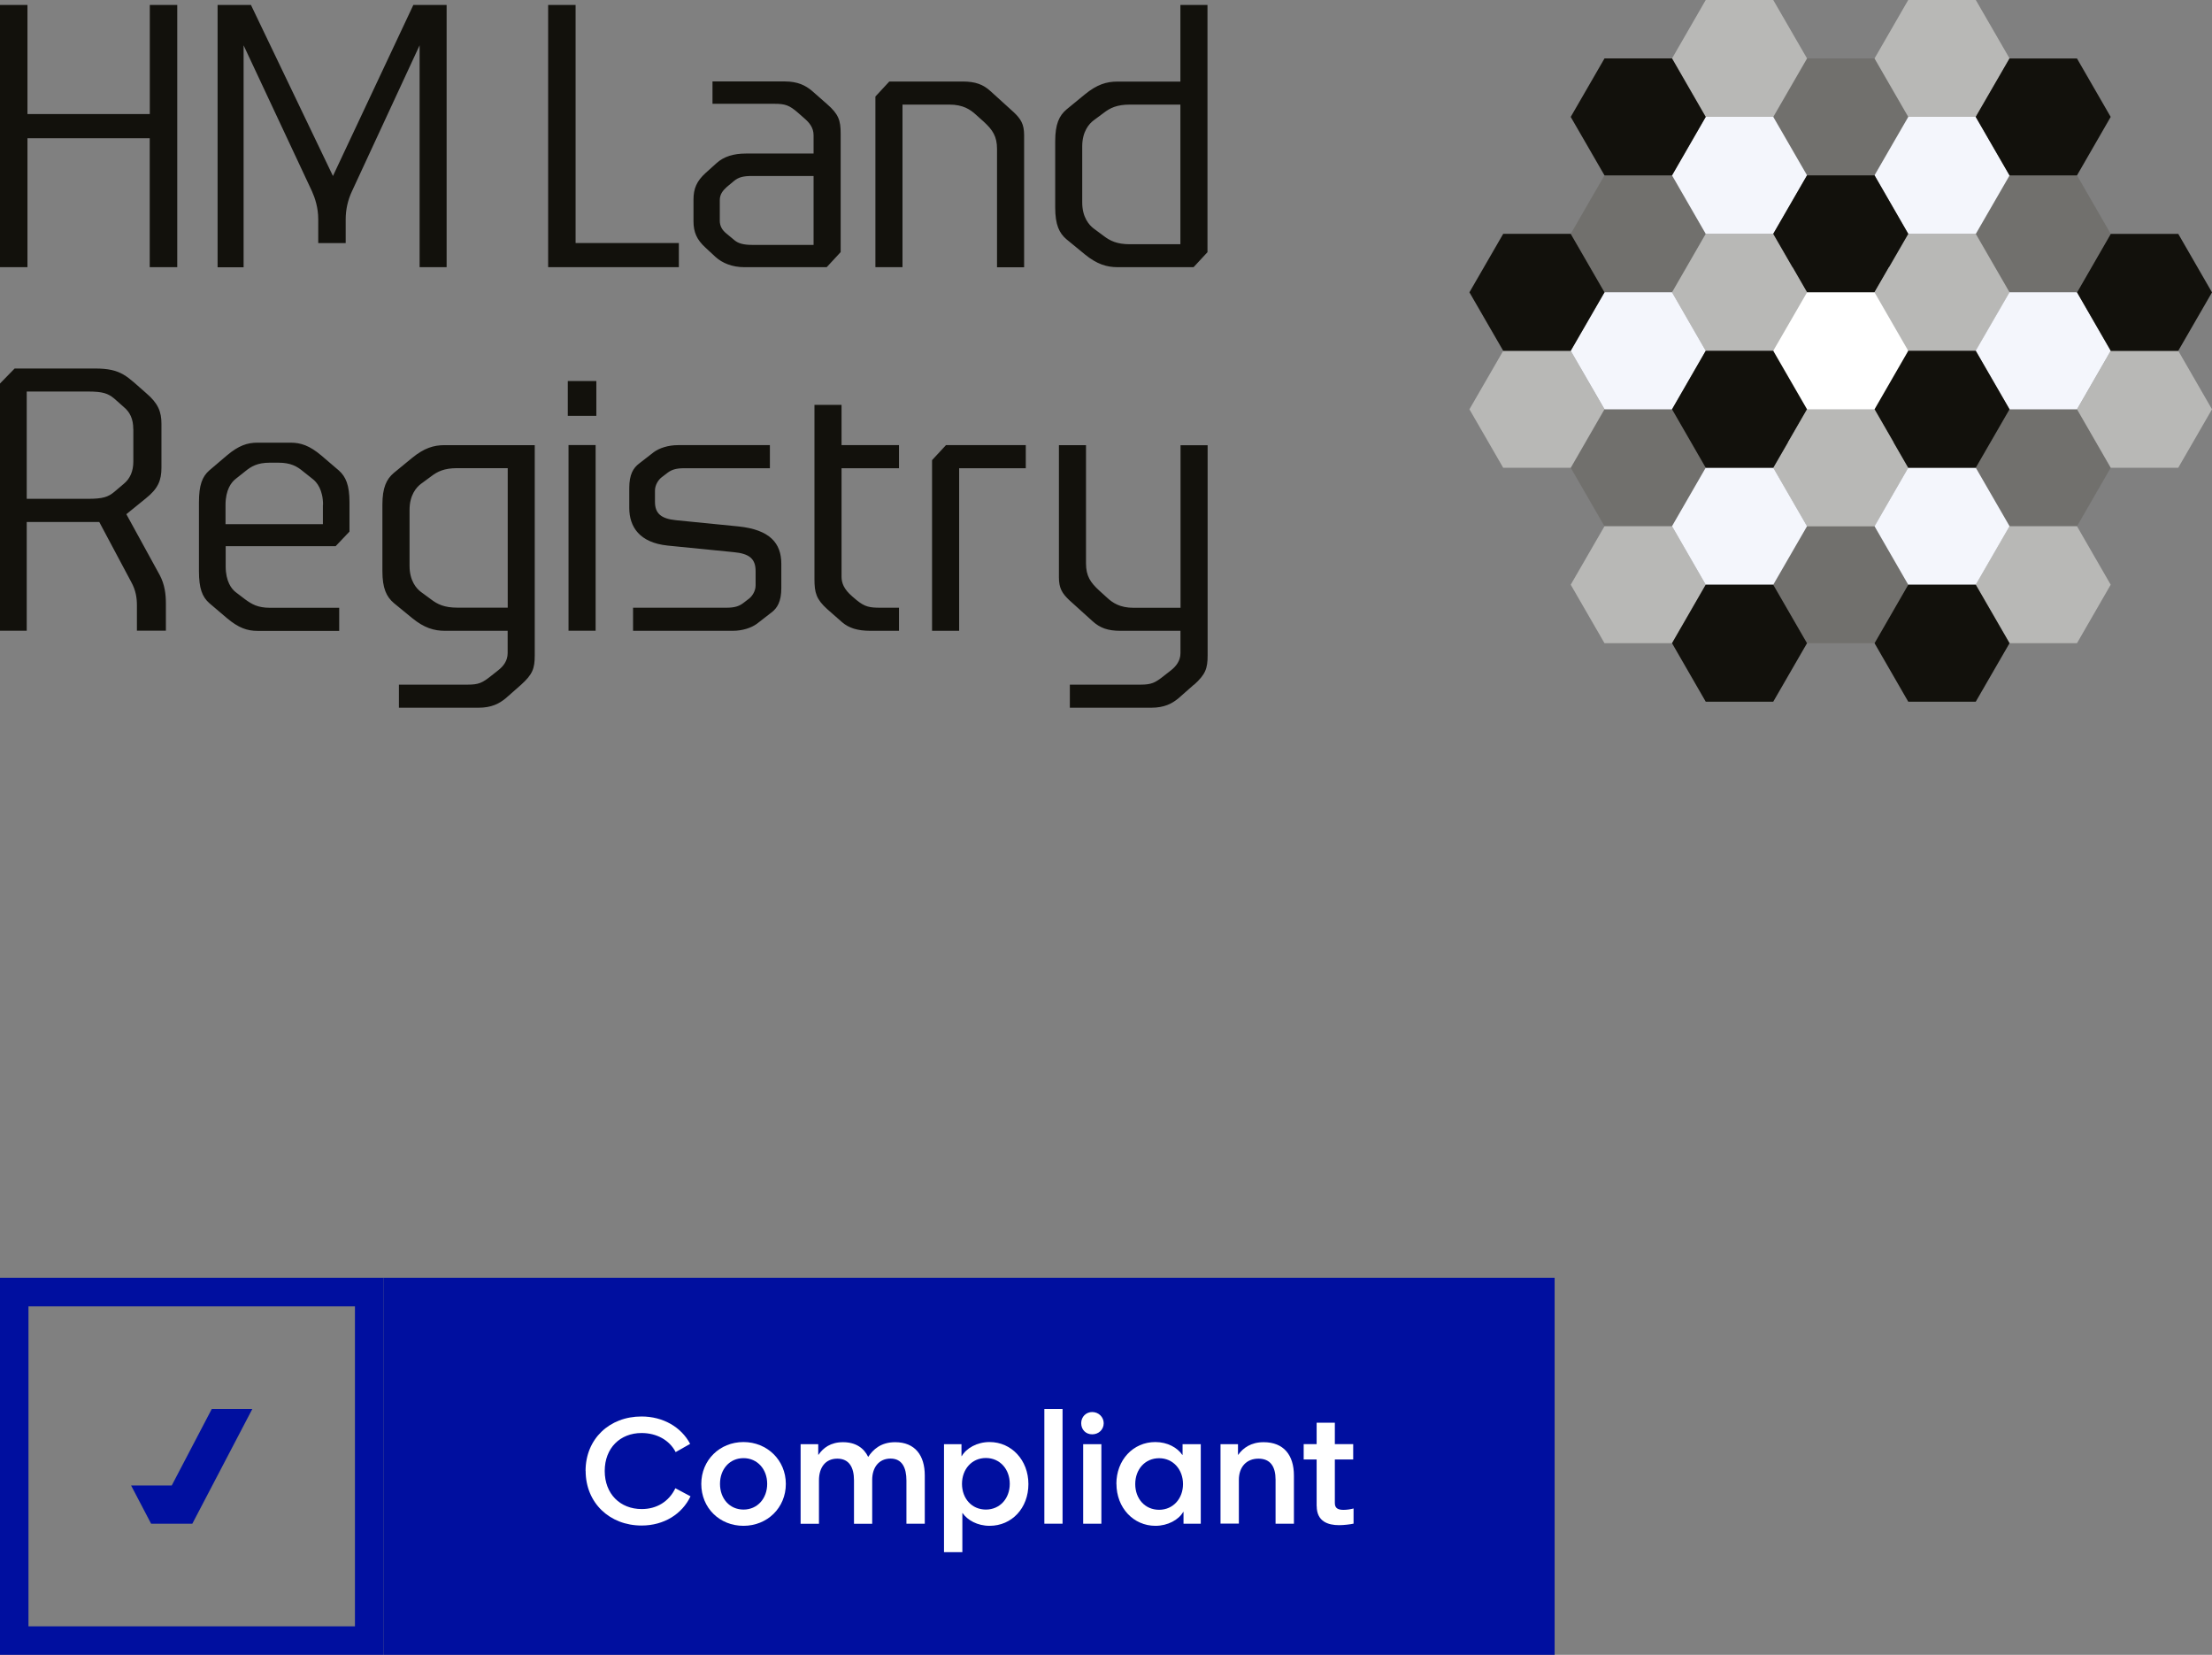 <svg xmlns="http://www.w3.org/2000/svg" id="Layer_2" data-name="Layer 2" viewBox="0 0 303.75 227.18"><rect x="0" y="0" width="303.75" height="227.18" fill="#808080" stroke="none"/><defs><style>      .cls-1 {        fill: #b8b8b6;      }      .cls-1, .cls-2, .cls-3, .cls-4, .cls-5, .cls-6 {        stroke-width: 0px;      }      .cls-2 {        fill: #71706d;      }      .cls-3 {        fill: #000f9f;      }      .cls-4 {        fill: #12110c;      }      .cls-5 {        fill: #f4f6fc;      }      .cls-6 {        fill: #fff;      }    </style></defs><g id="Layer_1-2" data-name="Layer 1"><g id="HM_Land_Registry" data-name="HM Land Registry"><path class="cls-6" d="M262.04,60.75h-18.54v-24.07h18.54v24.07Z"></path><path class="cls-2" d="M220.33,40.13l-4.64-8.03,4.64-8.03h9.27l4.63,8.03-4.63,8.03h-9.27ZM248.14,24.08l-4.64-8.03,4.64-8.03h9.27l4.63,8.02-1.7,2.94-2.94,5.09h-9.27ZM220.33,72.25l-4.64-8.03,4.64-8.03h0,9.28l4.63,8.03-4.63,8.03h-9.27ZM275.94,40.13l-4.64-8.03,4.64-8.03h9.27l4.63,8.03-4.63,8.03h-9.27ZM248.14,88.3l-4.64-8.03,4.64-8.03h9.27l4.63,8.03-4.64,8.03h-9.27ZM275.94,72.25l-4.64-8.03,4.64-8.03h9.27l4.63,8.03-4.63,8.03h-9.27Z"></path><path class="cls-1" d="M234.23,16.05l-4.63-8.02L234.23,0h9.27l4.64,8.02-4.64,8.03h-9.27ZM262.04,16.04l-4.63-8.02,4.63-8.03h9.27l4.64,8.03-4.64,8.02h-9.27ZM206.42,64.22l-4.64-8.03,4.64-8.03h9.27l4.63,8.03-4.63,8.03h-9.27ZM220.33,88.3l-4.64-8.03,4.64-8.03h9.27l4.63,8.03-4.63,8.03h-9.27ZM289.85,64.22l-4.63-8.03,4.63-8.03h9.27l4.63,8.03-4.64,8.03h-9.26ZM275.94,88.3l-4.64-8.03,4.64-8.03h9.27l4.63,8.03-4.63,8.03h-9.27ZM243.5,48.16h-9.27l-4.63-8.02,4.63-8.03h9.27l4.64,8.03-4.64,8.02ZM271.31,48.16h-9.27l-4.63-8.02,4.63-8.03h9.27l4.64,8.03-4.64,8.02ZM248.14,72.25l-4.64-8.03,4.64-8.03h9.27l4.63,8.03-4.63,8.03h-9.27Z"></path><path class="cls-5" d="M243.5,32.1h-9.27l-4.63-8.03,4.63-8.03h9.27l4.64,8.03-4.64,8.03ZM220.33,56.18l-4.64-8.02,4.64-8.03h9.27l4.63,8.03-4.63,8.03h-9.27ZM271.31,32.1h-9.27l-4.63-8.03,2.94-5.09,1.7-2.94h0,9.27l4.64,8.03-4.64,8.03ZM243.5,80.27h-9.27l-4.63-8.03,4.63-8.03h9.27l4.64,8.03-4.64,8.03ZM275.94,56.18l-4.64-8.03,4.64-8.02h9.27l4.63,8.03-4.63,8.03h-9.27ZM271.31,80.27h-9.27l-4.63-8.03,4.63-8.03h9.27l4.64,8.03-4.64,8.03Z"></path><path class="cls-4" d="M220.33,24.08l-4.64-8.03,4.64-8.03h9.27l4.63,8.03-4.63,8.03h-9.27ZM206.42,48.16l-4.64-8.03,4.64-8.03h9.27l4.64,8.03-4.64,8.03h-9.27ZM275.94,24.08l-4.64-8.03,4.64-8.02h9.27l4.63,8.02-4.63,8.03h-9.27ZM289.85,48.16l-4.63-8.02,4.63-8.03h9.27l4.63,8.03-4.64,8.03h-9.26ZM234.23,96.33l-4.63-8.03,4.63-8.03h9.27l4.64,8.03-4.64,8.03h-9.27ZM262.04,96.33l-4.63-8.03,4.63-8.03h9.27l4.64,8.03-4.64,8.03h-9.27ZM248.14,40.13l-4.64-8.03,4.64-8.03h9.27l4.63,8.03-4.64,8.03h-9.27ZM234.23,64.22l-4.63-8.03,4.63-8.03h9.27l4.64,8.03-4.64,8.03h-9.27ZM262.04,64.22l-4.63-8.03,4.63-8.03h9.27l4.64,8.03-4.64,8.03h-9.27ZM163.95,93.99l-2.11,1.86c-.9.75-1.96,1.31-3.77,1.31h-11.16v-3.17h9.7c1.51,0,2.01-.25,3.22-1.21l.96-.75c.7-.55,1.31-1.31,1.31-2.36v-3.07h-8.24c-1.76,0-2.81-.4-3.82-1.31l-3.22-2.91c-.95-.91-1.41-1.61-1.41-3.12v-18.15h3.72v16.24c0,1.71.6,2.61,1.81,3.72l1.06.96c.8.75,1.81,1.41,3.67,1.41h6.44v-22.32h3.72v28.86c0,1.81-.3,2.61-1.86,4.02M131.71,64.27v22.33h-3.72v-23.43l1.91-2.06h10.96v3.17h-9.15ZM119.53,86.6c-1.81,0-2.97-.4-3.87-1.16l-2.06-1.81c-1.51-1.36-1.76-2.26-1.76-4.12v-23.93h3.72v5.53h7.89v3.17h-7.89v14.88c0,.85.3,1.71,1.46,2.71l.6.51c1.16.95,1.81,1.05,3.32,1.05h2.51v3.17h-3.92ZM105.94,84.08l-2.01,1.56c-.76.55-1.96.96-3.32.96h-13.68v-3.17h12.82c1.11,0,1.71-.2,2.26-.6l.85-.65c.45-.35.9-1.06.9-1.81v-1.96c0-1.66-.81-2.41-3.02-2.61l-9.05-.9c-3.87-.4-5.28-2.57-5.28-5.18v-2.72c0-1.86.55-2.76,1.36-3.37l2.01-1.56c.75-.55,1.96-.96,3.32-.96h12.62v3.17h-11.76c-1.11,0-1.71.2-2.26.6l-.85.65c-.45.35-.91,1.06-.91,1.81v1.56c0,1.56.81,2.32,2.92,2.52l8.55.85c4.32.45,5.88,2.31,5.88,5.13v3.32c0,1.86-.55,2.76-1.36,3.37M78.07,61.1h3.72v25.49h-3.72v-25.49ZM77.97,52.31h3.92v4.78h-3.92v-4.78ZM69.72,64.27h-6.94c-1.76,0-2.71.45-3.62,1.16l-1.36,1c-.6.45-1.56,1.51-1.56,3.57v7.69c0,2.06.96,3.12,1.56,3.57l1.36,1c.91.7,1.86,1.16,3.62,1.16h6.94v-19.16ZM71.57,93.99l-2.11,1.86c-.91.75-1.96,1.31-3.77,1.31h-10.91v-3.17h9.45c1.51,0,2.01-.25,3.22-1.21l.95-.75c.71-.55,1.31-1.31,1.31-2.36v-3.07h-8.6c-1.51,0-2.87-.4-4.53-1.76l-2.51-2.06c-1-.86-1.56-2.01-1.56-4.38v-9.1c0-2.36.56-3.52,1.56-4.37l2.51-2.06c1.66-1.36,2.97-1.76,4.48-1.76h12.37v28.86c0,1.81-.3,2.61-1.86,4.02M44.36,69.3c0-2.06-.85-3.12-1.46-3.57l-1.26-1c-.85-.71-1.71-1.21-3.42-1.21h-1.16c-1.71,0-2.56.5-3.42,1.21l-1.26,1c-.6.45-1.41,1.51-1.41,3.57v2.66h13.37v-2.66ZM46.07,74.98h-15.08v2.77c0,2.06.8,3.12,1.41,3.57l1.26.96c.9.65,1.71,1.16,3.42,1.16h9.5v3.17h-11.21c-1.41,0-2.61-.4-4.22-1.76l-2.42-2.06c-.96-.86-1.41-2.01-1.41-4.38v-9.45c0-2.36.45-3.52,1.41-4.37l2.42-2.06c1.61-1.36,2.81-1.76,4.22-1.76h4.52c1.41,0,2.62.4,4.23,1.76l2.41,2.06c.96.86,1.46,2.01,1.46,4.37v4.02l-1.91,2.01ZM18.3,58.89c0-1.36-.45-2.31-1.31-3.02l-1.31-1.16c-.85-.7-1.56-.96-3.62-.96H3.67v14.73h8.4c2.06,0,2.77-.25,3.62-.95l1.31-1.11c.85-.7,1.31-1.71,1.31-3.07v-4.47ZM18.8,86.6v-3.52c0-1-.15-2.06-.8-3.22l-4.37-8.2H3.67v14.93H0v-33.94l2.01-2.06h11.06c3.67,0,4.37,1.11,6.99,3.37,1.66,1.41,2.11,2.56,2.11,4.22v6.03c0,1.71-.45,2.87-2.16,4.22l-2.66,2.16,4.58,8.35c.7,1.31.85,2.66.85,3.92v3.72h-3.97ZM162.09,14.36h-6.94c-1.76,0-2.71.45-3.62,1.16l-1.36,1.01c-.6.45-1.56,1.51-1.56,3.57v7.69c0,2.06.96,3.11,1.56,3.57l1.36,1.01c.91.7,1.86,1.16,3.62,1.16h6.94V14.36ZM163.91,36.68h-10.41c-1.51,0-2.87-.4-4.53-1.76l-2.51-2.06c-1.01-.85-1.56-2.01-1.56-4.37v-9.1c0-2.36.55-3.52,1.56-4.37l2.51-2.06c1.66-1.36,2.97-1.76,4.47-1.76h8.65V.68h3.72v33.94l-1.91,2.06ZM136.91,36.68v-16.24c0-1.71-.6-2.61-1.81-3.72l-1.06-.95c-.81-.75-1.81-1.41-3.67-1.41h-6.44v22.32h-3.72V13.25l1.91-2.06h10.06c1.76,0,2.82.4,3.82,1.31l3.22,2.92c.95.91,1.41,1.61,1.41,3.12v18.15h-3.72ZM111.72,24.16h-8.45c-1.16,0-1.86.15-2.51.71l-.96.8c-.55.5-.96,1.01-.96,1.81v2.82c0,.75.35,1.31.91,1.76l1.16.96c.5.4,1.21.6,2.36.6h8.45v-9.45ZM113.53,36.68h-11.31c-1.66,0-3.02-.55-3.97-1.41l-1.36-1.26c-1.21-1.11-1.66-2.11-1.66-3.67v-2.92c0-1.56.45-2.56,1.66-3.67l1.51-1.36c1.01-.91,2.36-1.31,4.02-1.31h9.3v-2.51c0-1.06-.6-1.76-1.31-2.36l-.85-.75c-1.16-1-1.71-1.21-3.22-1.21h-8.5v-3.07h9.91c1.81,0,2.87.55,3.77,1.31l2.06,1.81c1.56,1.36,1.86,2.21,1.86,4.02v16.29l-1.91,2.06ZM75.27,36.68V.68h3.77v32.68h14.18v3.32h-17.95ZM57.62,36.68V6.22l-9.3,20.06c-.56,1.2-.85,2.5-.85,3.82v3.27h-3.77v-3.27c0-1.61-.45-2.92-.85-3.82l-9.4-20.06v30.47h-3.57V.68h4.58l11.26,23.48L56.76.68h4.57v36h-3.72ZM20.56,36.68v-17.7H3.77v17.7H0V.68h3.77v14.98h16.8V.68h3.77v36h-3.77Z"></path></g><g id="Compliant"><rect class="cls-3" x="52.65" y="175.42" width="160.83" height="51.76"></rect><path class="cls-3" d="M48.74,179.34v43.93H3.91v-43.93h44.83M52.65,175.42H0v51.76h52.65v-51.76h0Z"></path><g><path class="cls-6" d="M80.41,201.93c0-4.39,3.28-7.47,7.68-7.47,2.94,0,5.44,1.43,6.68,3.76l-1.99,1.13c-.84-1.64-2.6-2.62-4.68-2.62-2.94,0-5.06,2.06-5.06,5.21s2.12,5.23,5.08,5.23c2.06,0,3.74-1.03,4.62-2.86l2.08,1.11c-1.16,2.44-3.65,4.01-6.72,4.01-4.39,0-7.68-3.11-7.68-7.5Z"></path><path class="cls-6" d="M96.3,203.72c0-3.28,2.54-5.75,5.79-5.75s5.82,2.48,5.82,5.75-2.54,5.75-5.82,5.75-5.79-2.46-5.79-5.75ZM102.1,207.24c1.91,0,3.25-1.53,3.25-3.53s-1.34-3.53-3.25-3.53-3.23,1.51-3.23,3.53,1.32,3.53,3.23,3.53Z"></path><path class="cls-6" d="M109.95,198.26h2.41v1.45h.04c.63-.92,1.64-1.72,3.36-1.72s2.86.78,3.46,2.02c.65-.99,1.72-2.02,3.7-2.02,2.73,0,4.07,1.81,4.07,4.56v6.63h-2.52v-5.92c0-1.76-.59-3.02-2.18-3.02s-2.52,1.2-2.52,2.92v6.03h-2.5v-5.96c0-1.76-.65-2.98-2.29-2.98s-2.52,1.22-2.52,2.98v5.96h-2.52v-10.92Z"></path><path class="cls-6" d="M129.64,198.26h2.39v1.64h.04c.63-1.09,2.1-1.93,3.82-1.93,3,0,5.33,2.48,5.33,5.77s-2.27,5.73-5.33,5.73c-1.68,0-3.04-.78-3.72-1.76h-.02v5.38h-2.52v-14.82ZM135.38,207.24c1.93,0,3.28-1.53,3.28-3.53s-1.34-3.55-3.28-3.55-3.28,1.55-3.28,3.55,1.34,3.53,3.28,3.53Z"></path><path class="cls-6" d="M143.41,193.43h2.5v15.75h-2.5v-15.75Z"></path><path class="cls-6" d="M149.98,193.85c.88,0,1.58.69,1.58,1.53,0,.88-.69,1.53-1.58,1.53s-1.51-.65-1.51-1.53.67-1.53,1.51-1.53ZM148.74,198.26h2.5v10.92h-2.5v-10.92Z"></path><path class="cls-6" d="M153.3,203.7c0-3.25,2.29-5.73,5.35-5.73,1.68,0,3.04.78,3.7,1.76h.04v-1.47h2.5v10.92h-2.37v-1.62h-.04c-.63,1.09-2.12,1.91-3.82,1.91-3,0-5.35-2.46-5.35-5.77ZM159.17,207.27c1.93,0,3.28-1.55,3.28-3.53s-1.34-3.55-3.28-3.55-3.28,1.53-3.28,3.55,1.34,3.53,3.28,3.53Z"></path><path class="cls-6" d="M167.61,198.26h2.39v1.45h.04c.65-.92,1.74-1.72,3.48-1.72,2.75,0,4.16,1.76,4.16,4.58v6.61h-2.52v-6.05c0-1.76-.69-2.88-2.35-2.88s-2.69,1.15-2.69,2.92v6h-2.52v-10.92Z"></path><path class="cls-6" d="M180.8,206.76v-6.4h-1.78v-2.1h1.78v-2.94h2.5v2.94h2.52v2.1h-2.52v5.98c0,.71.42.94,1.2.94.53,0,1.03-.1,1.37-.19v2.08c-.42.1-1.32.21-1.99.21-1.51,0-3.07-.5-3.07-2.62Z"></path></g><polygon class="cls-3" points="29.08 193.43 23.58 203.94 23.58 203.93 18 203.93 20.75 209.18 23.57 209.18 26.32 209.18 26.41 209.18 34.65 193.43 29.08 193.43"></polygon></g></g></svg>